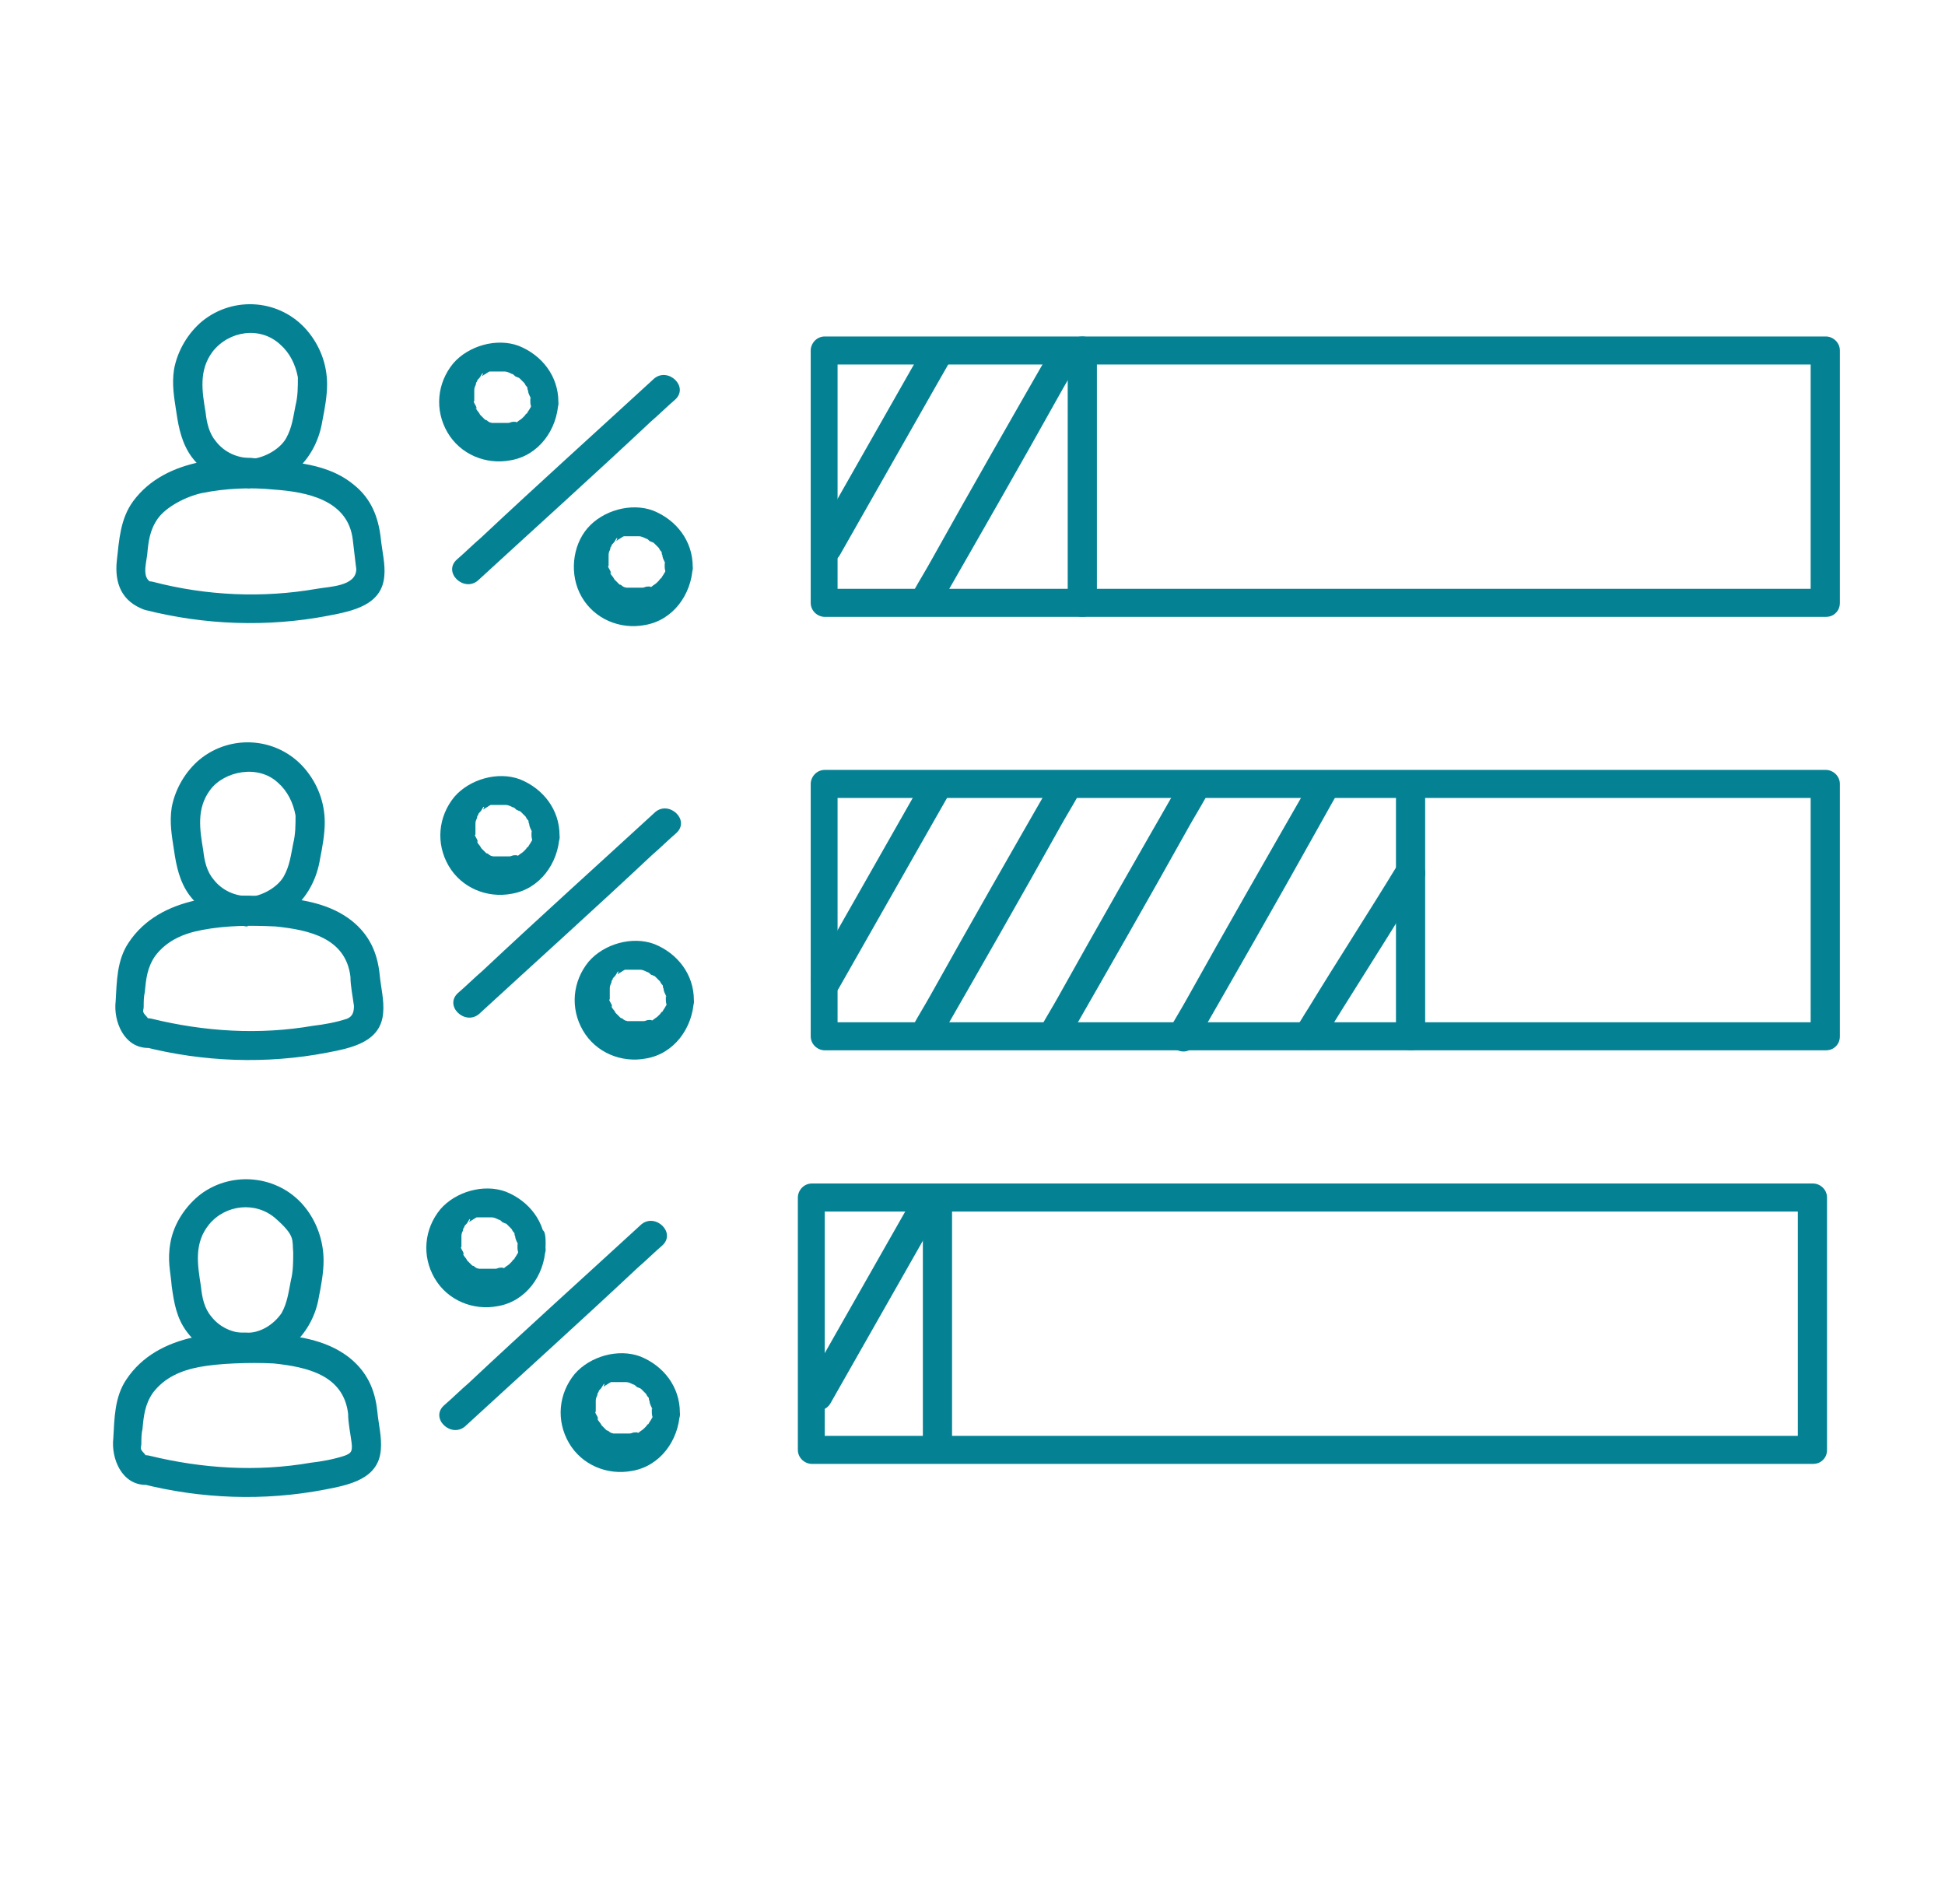 <?xml version="1.0" encoding="UTF-8"?>
<svg id="Camada_1" data-name="Camada 1" xmlns="http://www.w3.org/2000/svg" version="1.1" viewBox="0 0 166.5 163">
  <defs>
    <style>
      .cls-1 {
        fill: #048294;
        stroke-width: 0px;
      }
    </style>
  </defs>
  <g>
    <path class="cls-1" d="M45.6,33.8c0,.1,0,.2,0,.3,0,.2,0,0,0,0,0,.2,0,.3-.1.5s0,.2-.1.3c0,0,.1-.2,0,0s-.2.3-.3.5c-.2.2.1,0,0,0s-.1.1-.2.2-.4.4-.2.2c-.1.1-.3.2-.4.3s-.1,0-.2,0c-.2.1.2,0-.1,0s-.3.1-.5.1-.3,0,0,0c0,0-.2,0-.3,0-.2,0-.4,0-.5,0s.3,0,0,0-.2,0-.3,0-.2,0-.3,0-.2-.1,0,0c-.1,0-.3-.1-.4-.2s-.1,0-.2-.1c-.2,0,.2.2,0,0s-.3-.3-.4-.4c.2.2,0,0,0,0,0,0-.1-.2-.2-.3s-.3-.5-.1-.2c0-.2-.1-.3-.2-.5s0-.1,0-.2c0-.2,0,.2,0-.1s0-.3,0-.5,0-.4,0,0c0,0,0-.1,0-.2,0-.2,0-.3.1-.5,0-.3-.1.2,0,0s0-.2.1-.3,0-.1.1-.2.2-.2,0,0c.1-.1.2-.2.3-.4s.2-.2.1,0,.1,0,.1,0c.2-.1.3-.2.5-.3,0,0-.2,0,0,0s.2,0,.3,0,.1,0,.2,0,.3,0,.1,0,.1,0,.1,0c0,0,.2,0,.3,0s.2,0,.3,0c.3,0-.2,0,0,0s.4.1.6.2c.3,0-.1,0,0,0s.2.1.3.2.1,0,.2.1c0,0,.1,0,.2.1-.1,0-.1,0,0,0,.1.1.2.2.4.4.2.2-.1-.2,0,0s.1.2.2.3,0,.2.1.3c.1.2,0-.2,0,0s.1.4.2.6,0,.2,0,0c0,.1,0,.3,0,.4,0,.7.6,1.3,1.2,1.2s1.3-.5,1.2-1.2c0-2.2-1.4-4-3.4-4.8-1.9-.7-4.3,0-5.6,1.5-1.4,1.7-1.6,4-.5,5.9,1.1,1.9,3.3,2.8,5.4,2.4,2.4-.4,4-2.6,4.1-5,0-.7-.6-1.3-1.2-1.2-.7,0-1.2.5-1.2,1.2Z"/>
    <path class="cls-1" d="M57.1,47.9c0,.1,0,.2,0,.3,0,.2,0,0,0,0,0,.2,0,.3-.1.5s0,.2-.1.3c0,0,.1-.2,0,0s-.2.3-.3.5c-.2.2.1,0,0,0s-.1.1-.2.2-.4.4-.2.2c-.1.1-.3.2-.4.3s-.1,0-.2,0c-.2.1.2,0-.1,0s-.3.1-.5.1-.3,0,0,0c0,0-.2,0-.3,0-.2,0-.4,0-.5,0s.3,0,0,0-.2,0-.3,0-.2,0-.3,0-.2-.1,0,0c-.1,0-.3-.1-.4-.2s-.1,0-.2-.1c-.2,0,.2.2,0,0s-.3-.3-.4-.4c.2.2,0,0,0,0,0,0-.1-.2-.2-.3s-.3-.5-.1-.2c0-.2-.1-.3-.2-.5s0-.1,0-.2c0-.2,0,.2,0-.1s0-.3,0-.5,0-.4,0,0c0,0,0-.1,0-.2,0-.2,0-.3.1-.5,0-.3-.1.2,0,0s0-.2.1-.3,0-.1.1-.2.2-.2,0,0c.1-.1.2-.2.3-.4s.2-.2.1,0,.1,0,.1,0c.2-.1.3-.2.5-.3,0,0-.2,0,0,0s.2,0,.3,0,.1,0,.2,0,.3,0,.1,0,.1,0,.1,0c0,0,.2,0,.3,0s.2,0,.3,0c.3,0-.2,0,0,0s.4.1.6.2c.3,0-.1,0,0,0s.2.1.3.2.1,0,.2.1c0,0,.1,0,.2.1-.1,0-.1,0,0,0,.1.1.2.2.4.4.2.2-.1-.2,0,0s.1.2.2.3,0,.2.1.3c.1.2,0-.2,0,0s.1.4.2.6,0,.2,0,0c0,.1,0,.3,0,.4,0,.7.6,1.3,1.2,1.2s1.3-.5,1.2-1.2c0-2.2-1.4-4-3.4-4.8-1.9-.7-4.3,0-5.6,1.5s-1.6,4-.5,5.9c1.1,1.9,3.3,2.8,5.4,2.4,2.4-.4,4-2.6,4.1-5,0-.7-.6-1.3-1.2-1.2s-1.2.5-1.2,1.2Z"/>
    <path class="cls-1" d="M56,32.4c-4.9,4.5-9.9,9-14.8,13.6-.7.6-1.4,1.3-2.1,1.9-1.2,1.1.6,2.8,1.8,1.8,4.9-4.5,9.9-9,14.8-13.6.7-.6,1.4-1.3,2.1-1.9,1.2-1.1-.6-2.8-1.8-1.8h0Z"/>
  </g>
  <path class="cls-1" d="M156.2,50.4h-85.7c.4.4.8.8,1.2,1.2v-21.6c-.4.4-.8.8-1.2,1.2h85.7l-1.2-1.2v21.6c0,1.6,2.5,1.6,2.5,0v-21.6c0-.7-.6-1.2-1.2-1.2h-85.7c-.7,0-1.2.6-1.2,1.2v21.6c0,.7.6,1.2,1.2,1.2h85.7c1.6,0,1.6-2.5,0-2.5Z"/>
  <g>
    <path class="cls-1" d="M45.7,70.9c0,.1,0,.2,0,.3,0,.2,0,0,0,0,0,.2,0,.3-.1.5s0,.2-.1.3c0,0,.1-.2,0,0s-.2.3-.3.5c-.2.2.1,0,0,0s-.1.1-.2.2-.4.4-.2.2c-.1.1-.3.2-.4.3s-.1,0-.2,0c-.2.1.2,0-.1,0s-.3.1-.5.1-.3,0,0,0c0,0-.2,0-.3,0-.2,0-.4,0-.5,0s.3,0,0,0-.2,0-.3,0-.2,0-.3,0-.2-.1,0,0c-.1,0-.3-.1-.4-.2s-.1,0-.2-.1c-.2,0,.2.2,0,0s-.3-.3-.4-.4c.2.2,0,0,0,0,0,0-.1-.2-.2-.3s-.3-.5-.1-.2c0-.2-.1-.3-.2-.5s0-.1,0-.2c0-.2,0,.2,0-.1s0-.3,0-.5,0-.4,0,0c0,0,0-.1,0-.2,0-.2,0-.3.1-.5,0-.3-.1.2,0,0s0-.2.1-.3,0-.1.1-.2.2-.2,0,0c.1-.1.2-.2.3-.4s.2-.2.1,0,.1,0,.1,0c.2-.1.3-.2.5-.3,0,0-.2,0,0,0s.2,0,.3,0,.1,0,.2,0,.3,0,.1,0,.1,0,.1,0c0,0,.2,0,.3,0s.2,0,.3,0c.3,0-.2,0,0,0s.4.1.6.2c.3,0-.1,0,0,0s.2.1.3.2.1,0,.2.1c0,0,.1,0,.2.1-.1,0-.1,0,0,0,.1.1.2.2.4.4.2.2-.1-.2,0,0s.1.2.2.3,0,.2.1.3c.1.2,0-.2,0,0s.1.4.2.6,0,.2,0,0c0,.1,0,.3,0,.4,0,.7.6,1.3,1.2,1.2.7,0,1.3-.5,1.2-1.2,0-2.2-1.4-4-3.4-4.8-1.9-.7-4.3,0-5.6,1.5-1.4,1.7-1.6,4-.5,5.9,1.1,1.9,3.3,2.8,5.4,2.4,2.4-.4,4-2.6,4.1-5,0-.7-.6-1.3-1.2-1.2-.7,0-1.2.5-1.2,1.2Z"/>
    <path class="cls-1" d="M57.2,85c0,.1,0,.2,0,.3,0,.2,0,0,0,0,0,.2,0,.3-.1.5s0,.2-.1.3c0,0,.1-.2,0,0s-.2.3-.3.5c-.2.2.1,0,0,0s-.1.1-.2.2-.4.4-.2.2c-.1.1-.3.2-.4.3s-.1,0-.2,0c-.2.1.2,0-.1,0s-.3.1-.5.1-.3,0,0,0c0,0-.2,0-.3,0-.2,0-.4,0-.5,0s.3,0,0,0-.2,0-.3,0-.2,0-.3,0-.2-.1,0,0c-.1,0-.3-.1-.4-.2s-.1,0-.2-.1c-.2,0,.2.2,0,0s-.3-.3-.4-.4c.2.2,0,0,0,0,0,0-.1-.2-.2-.3s-.3-.5-.1-.2c0-.2-.1-.3-.2-.5s0-.1,0-.2c0-.2,0,.2,0-.1s0-.3,0-.5,0-.4,0,0c0,0,0-.1,0-.2,0-.2,0-.3.1-.5,0-.3-.1.2,0,0s0-.2.1-.3,0-.1.1-.2.2-.2,0,0c.1-.1.2-.2.3-.4s.2-.2.1,0,.1,0,.1,0c.2-.1.3-.2.5-.3,0,0-.2,0,0,0s.2,0,.3,0,.1,0,.2,0,.3,0,.1,0,.1,0,.1,0c0,0,.2,0,.3,0s.2,0,.3,0c.3,0-.2,0,0,0s.4.1.6.2c.3,0-.1,0,0,0s.2.1.3.2.1,0,.2.1c0,0,.1,0,.2.1-.1,0-.1,0,0,0,.1.1.2.2.4.4.2.2-.1-.2,0,0s.1.2.2.3,0,.2.1.3c.1.2,0-.2,0,0s.1.4.2.6,0,.2,0,0c0,.1,0,.3,0,.4,0,.7.6,1.3,1.2,1.2s1.3-.5,1.2-1.2c0-2.2-1.4-4-3.4-4.8-1.9-.7-4.3,0-5.6,1.5-1.4,1.7-1.6,4-.5,5.9,1.1,1.9,3.3,2.8,5.4,2.4,2.4-.4,4-2.6,4.1-5,0-.7-.6-1.3-1.2-1.2s-1.2.5-1.2,1.2Z"/>
    <path class="cls-1" d="M56.1,69.5c-4.9,4.5-9.9,9-14.8,13.6-.7.6-1.4,1.3-2.1,1.9-1.2,1.1.6,2.8,1.8,1.8,4.9-4.5,9.9-9,14.8-13.6.7-.6,1.4-1.3,2.1-1.9,1.2-1.1-.6-2.8-1.8-1.8h0Z"/>
  </g>
  <path class="cls-1" d="M156.2,87.5h-85.7l1.2,1.2v-21.6l-1.2,1.2h85.7c-.4-.4-.8-.8-1.2-1.2v21.6c0,1.6,2.5,1.6,2.5,0v-21.6c0-.7-.6-1.2-1.2-1.2h-85.7c-.7,0-1.2.6-1.2,1.2v21.6c0,.7.6,1.2,1.2,1.2h85.7c1.6,0,1.6-2.5,0-2.5Z"/>
  <g>
    <path class="cls-1" d="M44.5,106.2c0,.1,0,.2,0,.3,0,.2,0,0,0,0,0,.2,0,.3-.1.5s0,.2-.1.3c0,0,.1-.2,0,0s-.2.3-.3.5c-.2.2.1,0,0,0s-.1.1-.2.2-.4.4-.2.2c-.1.1-.3.2-.4.3s-.1,0-.2,0c-.2.1.2,0-.1,0s-.3.1-.5.1-.3,0,0,0c0,0-.2,0-.3,0-.2,0-.4,0-.5,0s.3,0,0,0-.2,0-.3,0-.2,0-.3,0-.2-.1,0,0c-.1,0-.3-.1-.4-.2s-.1,0-.2-.1c-.2,0,.2.2,0,0s-.3-.3-.4-.4c.2.2,0,0,0,0,0,0-.1-.2-.2-.3s-.3-.5-.1-.2c0-.2-.1-.3-.2-.5s0-.1,0-.2c0-.2,0,.2,0-.1s0-.3,0-.5,0-.4,0,0c0,0,0-.1,0-.2,0-.2,0-.3.1-.5,0-.3-.1.2,0,0s0-.2.1-.3,0-.1.1-.2.2-.2,0,0c.1-.1.2-.2.3-.4s.2-.2.1,0,.1,0,.1,0c.2-.1.3-.2.5-.3,0,0-.2,0,0,0s.2,0,.3,0,.1,0,.2,0,.3,0,.1,0,.1,0,.1,0c0,0,.2,0,.3,0s.2,0,.3,0c.3,0-.2,0,0,0s.4.1.6.2c.3,0-.1,0,0,0s.2.1.3.2.1,0,.2.1c0,0,.1,0,.2.1-.1,0-.1,0,0,0,.1.1.2.2.4.4.2.2-.1-.2,0,0s.1.2.2.3,0,.2.1.3c.1.2,0-.2,0,0s.1.4.2.6,0,.2,0,0c0,.1,0,.3,0,.4,0,.7.6,1.3,1.2,1.2.7,0,1.3-.5,1.2-1.2,0-2.2-1.4-4-3.4-4.8-1.9-.7-4.3,0-5.6,1.5-1.4,1.7-1.6,4-.5,5.9,1.1,1.9,3.3,2.8,5.4,2.4,2.4-.4,4-2.6,4.1-5s-.6-1.3-1.2-1.2c-.7,0-1.2.5-1.2,1.2Z"/>
    <path class="cls-1" d="M56,120.3c0,.1,0,.2,0,.3,0,.2,0,0,0,0,0,.2,0,.3-.1.5s0,.2-.1.3c0,0,.1-.2,0,0s-.2.3-.3.5c-.2.2.1,0,0,0s-.1.1-.2.2-.4.4-.2.2c-.1.1-.3.2-.4.3s-.1,0-.2,0c-.2.1.2,0-.1,0s-.3.1-.5.1-.3,0,0,0c0,0-.2,0-.3,0-.2,0-.4,0-.5,0s.3,0,0,0-.2,0-.3,0-.2,0-.3,0-.2-.1,0,0c-.1,0-.3-.1-.4-.2s-.1,0-.2-.1c-.2,0,.2.2,0,0s-.3-.3-.4-.4c.2.2,0,0,0,0,0,0-.1-.2-.2-.3s-.3-.5-.1-.2c0-.2-.1-.3-.2-.5s0-.1,0-.2c0-.2,0,.2,0-.1s0-.3,0-.5,0-.4,0,0c0,0,0-.1,0-.2,0-.2,0-.3.1-.5,0-.3-.1.2,0,0s0-.2.1-.3,0-.1.1-.2.2-.2,0,0c.1-.1.2-.2.3-.4s.2-.2.1,0,.1,0,.1,0c.2-.1.3-.2.5-.3,0,0-.2,0,0,0s.2,0,.3,0,.1,0,.2,0,.3,0,.1,0,.1,0,.1,0c0,0,.2,0,.3,0s.2,0,.3,0c.3,0-.2,0,0,0s.4.1.6.2c.3,0-.1,0,0,0s.2.1.3.2.1,0,.2.1c0,0,.1,0,.2.1-.1,0-.1,0,0,0,.1.1.2.2.4.4.2.2-.1-.2,0,0s.1.2.2.3,0,.2.1.3c.1.2,0-.2,0,0s.1.4.2.6,0,.2,0,0c0,.1,0,.3,0,.4,0,.7.6,1.3,1.2,1.2.7,0,1.3-.5,1.2-1.2,0-2.2-1.4-4-3.4-4.8-1.9-.7-4.3,0-5.6,1.5-1.4,1.7-1.6,4-.5,5.9,1.1,1.9,3.3,2.8,5.4,2.4,2.4-.4,4-2.6,4.1-5,0-.7-.6-1.3-1.2-1.2s-1.2.5-1.2,1.2Z"/>
    <path class="cls-1" d="M54.9,104.8c-4.9,4.5-9.9,9-14.8,13.6-.7.6-1.4,1.3-2.1,1.9-1.2,1.1.6,2.8,1.8,1.8,4.9-4.5,9.9-9,14.8-13.6.7-.6,1.4-1.3,2.1-1.9,1.2-1.1-.6-2.8-1.8-1.8h0Z"/>
  </g>
  <path class="cls-1" d="M155.1,122.9h-85.7c.4.4.8.8,1.2,1.2v-21.6c-.4.4-.8.8-1.2,1.2h85.7c-.4-.4-.8-.8-1.2-1.2v21.6c0,1.6,2.5,1.6,2.5,0v-21.6c0-.7-.6-1.2-1.2-1.2h-85.7c-.7,0-1.2.6-1.2,1.2v21.6c0,.7.6,1.2,1.2,1.2h85.7c1.6,0,1.6-2.5,0-2.5Z"/>
  <path class="cls-1" d="M91.4,30v21.6c0,1.6,2.5,1.6,2.5,0v-21.6c0-1.6-2.5-1.6-2.5,0h0Z"/>
  <path class="cls-1" d="M90.1,29.7c-3.5,6.1-7,12.2-10.4,18.3-.5.9-1,1.7-1.5,2.6-.8,1.4,1.4,2.7,2.2,1.3,3.5-6.1,7-12.2,10.4-18.3.5-.9,1-1.7,1.5-2.6.8-1.4-1.4-2.7-2.2-1.3h0Z"/>
  <path class="cls-1" d="M79.2,29.5c-2.8,4.9-5.5,9.7-8.3,14.6-.4.7-.8,1.4-1.2,2.1-.8,1.4,1.4,2.7,2.2,1.3,2.8-4.9,5.5-9.7,8.3-14.6.4-.7.8-1.4,1.2-2.1.8-1.4-1.4-2.7-2.2-1.3h0Z"/>
  <path class="cls-1" d="M78.4,102.1c-2.8,4.9-5.5,9.7-8.3,14.6-.4.7-.8,1.4-1.2,2.1-.8,1.4,1.4,2.7,2.2,1.3,2.8-4.9,5.5-9.7,8.3-14.6.4-.7.8-1.4,1.2-2.1.8-1.4-1.4-2.7-2.2-1.3h0Z"/>
  <path class="cls-1" d="M119.6,74.1c-2.5,4.1-5.1,8.1-7.6,12.2-.4.6-.7,1.2-1.1,1.7-.9,1.4,1.3,2.6,2.2,1.3,2.5-4.1,5.1-8.1,7.6-12.2.4-.6.7-1.2,1.1-1.7.9-1.4-1.3-2.6-2.2-1.3h0Z"/>
  <path class="cls-1" d="M112,67.2c-3.5,6.1-7,12.2-10.4,18.3-.5.9-1,1.7-1.5,2.6-.8,1.4,1.4,2.7,2.2,1.3,3.5-6.1,7-12.2,10.4-18.3s1-1.7,1.5-2.6c.8-1.4-1.4-2.7-2.2-1.3h0Z"/>
  <path class="cls-1" d="M101,67c-3.5,6.1-7,12.2-10.4,18.3-.5.9-1,1.7-1.5,2.6-.8,1.4,1.4,2.7,2.2,1.3,3.5-6.1,7-12.2,10.4-18.3.5-.9,1-1.7,1.5-2.6.8-1.4-1.4-2.7-2.2-1.3h0Z"/>
  <path class="cls-1" d="M90.1,66.8c-3.5,6.1-7,12.2-10.4,18.3-.5.9-1,1.7-1.5,2.6-.8,1.4,1.4,2.7,2.2,1.3,3.5-6.1,7-12.2,10.4-18.3.5-.9,1-1.7,1.5-2.6.8-1.4-1.4-2.7-2.2-1.3h0Z"/>
  <path class="cls-1" d="M79.1,66.6c-2.8,4.9-5.5,9.7-8.3,14.6-.4.7-.8,1.4-1.2,2.1-.8,1.4,1.4,2.7,2.2,1.3,2.8-4.9,5.5-9.7,8.3-14.6.4-.7.8-1.4,1.2-2.1.8-1.4-1.4-2.7-2.2-1.3h0Z"/>
  <path class="cls-1" d="M119.5,68.4v20.3c0,1.6,2.5,1.6,2.5,0v-20.3c0-1.6-2.5-1.6-2.5,0h0Z"/>
  <path class="cls-1" d="M79,103.5v20.3c0,1.6,2.5,1.6,2.5,0v-20.3c0-1.6-2.5-1.6-2.5,0h0Z"/>
  <path class="cls-1" d="M21.4,41.7c3.3,0,5.7-2.5,6.2-5.7.2-1,.4-2.1.4-3.1,0-1.7-.6-3.3-1.7-4.6-2.3-2.7-6.3-3-9-.8-1.2,1-2.1,2.5-2.4,4.1-.2,1.3,0,2.4.2,3.7.2,1.4.5,2.7,1.3,3.8,1.2,1.6,3,2.6,5,2.6,1.6,0,1.6-2.5,0-2.5-1.1,0-2.2-.5-2.9-1.4-.6-.7-.8-1.6-.9-2.5-.3-1.8-.6-3.6.6-5.2,1.4-1.8,4.1-2.2,5.8-.6.8.7,1.3,1.7,1.5,2.8,0,.8,0,1.6-.2,2.4-.2,1-.3,1.9-.8,2.8s-1.8,1.7-3.1,1.8c-1.6,0-1.6,2.5,0,2.5Z"/>
  <path class="cls-1" d="M13.1,49.9c-1-.3-.6-1.6-.5-2.4.1-1.1.2-2.1.9-3.1s2.4-1.9,3.8-2.2c2-.4,4.1-.5,6.1-.3,2.9.2,6.4.9,6.8,4.3s.2,1.7.3,2.5c0,1.5-2.3,1.5-3.4,1.7-4.6.8-9.4.6-14-.6-1.6-.4-2.2,2-.7,2.4,5.1,1.3,10.5,1.5,15.7.5,2.1-.4,4.6-.9,4.8-3.4.1-1-.2-2.2-.3-3.2-.2-1.8-.8-3.4-2.3-4.6-1.8-1.5-4-1.8-6.2-2.1-4.3-.5-9.9-.3-12.7,3.5-1.1,1.5-1.2,3.3-1.4,5.1-.2,1.9.4,3.5,2.4,4.2,1.5.5,2.2-1.9.7-2.4Z"/>
  <path class="cls-1" d="M21.2,79.2c3.3,0,5.7-2.5,6.2-5.7.2-1,.4-2.1.4-3.1,0-1.7-.6-3.3-1.7-4.6-2.3-2.7-6.3-3-9-.8-1.2,1-2.1,2.5-2.4,4.1-.2,1.3,0,2.4.2,3.7.2,1.4.5,2.7,1.3,3.8,1.2,1.6,3,2.6,5,2.6,1.6,0,1.6-2.5,0-2.5-1.1,0-2.2-.5-2.9-1.4-.6-.7-.8-1.6-.9-2.5-.3-1.8-.6-3.6.6-5.2s4.1-2.2,5.8-.6c.8.7,1.3,1.7,1.5,2.8,0,.8,0,1.6-.2,2.4-.2,1-.3,1.9-.8,2.8s-1.8,1.7-3.1,1.8c-1.6,0-1.6,2.5,0,2.5Z"/>
  <path class="cls-1" d="M12.6,87.2c.2,0-.2-.3-.3-.5s0-.3,0-.5c0-.4,0-.9.1-1.3.1-1.1.2-2.1.9-3.1,1-1.3,2.4-1.9,4-2.2,2.1-.4,4.2-.4,6.3-.3,2.9.3,6,1,6.4,4.3,0,.8.2,1.7.3,2.5,0,.5-.1.9-.6,1.1-.9.3-2,.5-2.9.6-4.6.8-9.3.5-13.8-.6-1.6-.4-2.2,2-.7,2.4,5.1,1.3,10.5,1.5,15.7.5,2.1-.4,4.6-.9,4.8-3.4.1-1.1-.2-2.2-.3-3.3-.2-1.9-.9-3.4-2.4-4.6-1.8-1.4-4-1.8-6.3-2-4.4-.4-10.1-.2-12.8,3.9-1,1.5-1,3.3-1.1,5-.2,1.7.7,4,2.8,4s1.6-2.5,0-2.5Z"/>
  <path class="cls-1" d="M21.1,116.6c3.2,0,5.7-2.5,6.2-5.6.2-1,.4-2.1.4-3.1,0-1.7-.6-3.4-1.7-4.7-2.2-2.6-6.1-3-8.8-1-1.3,1-2.3,2.5-2.6,4.1s0,2.5.1,3.8c.2,1.4.4,2.7,1.3,3.9,1.2,1.6,3,2.6,5,2.6,1.6,0,1.6-2.5,0-2.5-1.1,0-2.2-.5-2.9-1.4-.6-.7-.8-1.6-.9-2.6-.3-1.9-.6-3.7.7-5.3,1.4-1.7,4-2,5.7-.5s1.4,1.8,1.5,2.9c0,.8,0,1.6-.2,2.4-.2,1-.3,1.9-.8,2.8-.7,1-1.8,1.7-3.1,1.7s-1.6,2.5,0,2.5Z"/>
  <path class="cls-1" d="M12.4,124.6c.2,0-.2-.3-.3-.5s0-.3,0-.5c0-.4,0-.9.1-1.3.1-1.1.2-2.1.9-3.1,1-1.3,2.4-1.9,4-2.2s4.2-.4,6.3-.3c2.9.3,6,1,6.4,4.3,0,.8.2,1.7.3,2.5s-.1.9-.6,1.1c-.9.3-2,.5-2.9.6-4.6.8-9.3.5-13.8-.6-1.6-.4-2.2,2-.7,2.4,5.1,1.3,10.5,1.5,15.7.5,2.1-.4,4.6-.9,4.8-3.4.1-1.1-.2-2.2-.3-3.3-.2-1.9-.9-3.4-2.4-4.6-1.8-1.4-4-1.8-6.3-2-4.4-.4-10.1-.2-12.8,3.9-1,1.5-1,3.3-1.1,5-.2,1.7.7,4,2.8,4s1.6-2.5,0-2.5Z"/>
</svg>